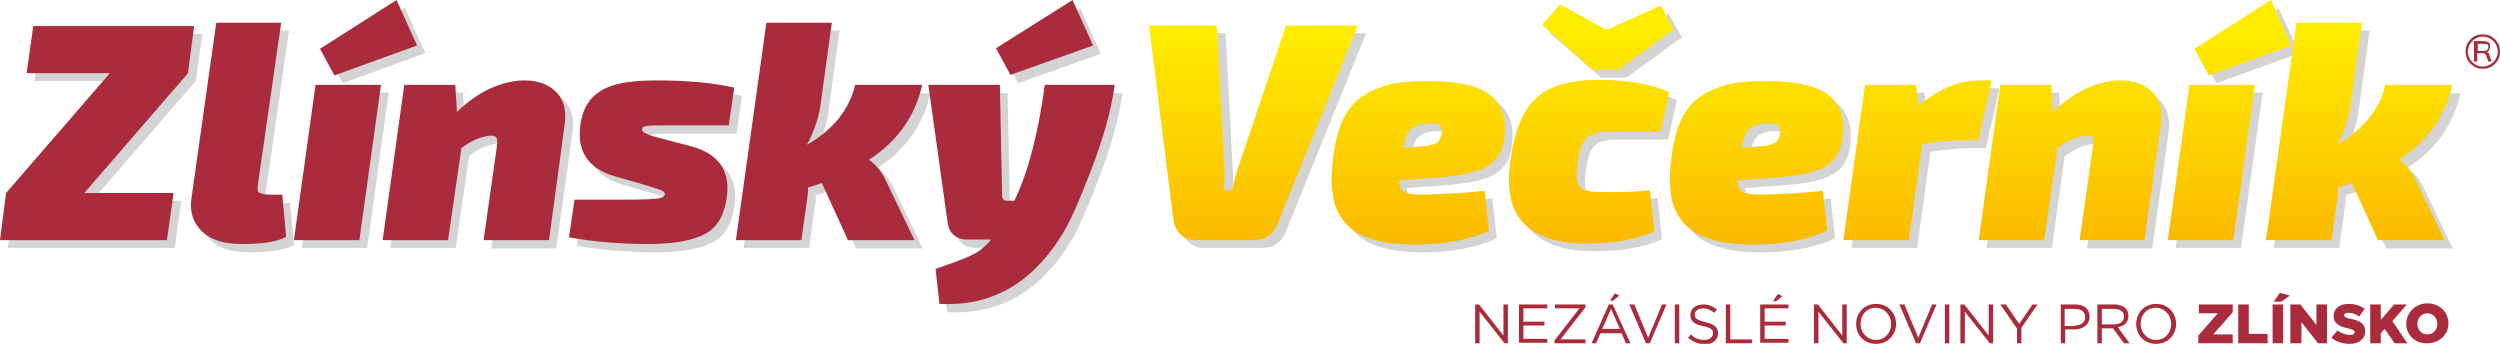 <?xml version="1.0" encoding="utf-8"?>
<!-- Generator: Adobe Illustrator 22.0.0, SVG Export Plug-In . SVG Version: 6.00 Build 0)  -->
<svg version="1.1" id="logo12" xmlns="http://www.w3.org/2000/svg" xmlns:xlink="http://www.w3.org/1999/xlink" x="0px" y="0px"
	 viewBox="0 0 450.8 62" style="enable-background:new 0 0 450.8 62;" xml:space="preserve">
<style type="text/css">
	.st0{opacity:0.17;}
	.st1{fill:url(#SVGID_1_);}
	.st2{fill:url(#SVGID_2_);}
	.st3{fill:url(#SVGID_3_);}
	.st4{fill:url(#SVGID_4_);}
	.st5{fill:url(#SVGID_5_);}
	.st6{fill:url(#SVGID_6_);}
	.st7{fill:url(#SVGID_7_);}
	.st8{fill:url(#SVGID_8_);}
	.st9{fill:#AA2B3B;}
</style>
<g>
	<g class="st0">
		<path d="M246.3,6.1l-14.4,35.6c-0.8,2-2.2,3-4.3,3H217c-1,0-1.9-0.3-2.6-1c-0.7-0.7-1.1-1.5-1.3-2.5l-4.4-35.2H221l1.3,24.7
			c0.1,1.2,0.1,2.8,0,5h1.5c0.3-1.5,0.7-3.1,1.3-4.8l8.4-24.9H246.3z"/>
		<path d="M269.1,35.8l0.8,7.2c-3.5,1.6-8,2.5-13.3,2.5c-3.1,0-5.7-0.3-7.8-1c-2.1-0.6-3.7-1.6-4.8-2.9c-1.1-1.3-1.9-2.8-2.2-4.6
			s-0.4-3.9-0.1-6.4c0.3-2.9,0.9-5.4,1.7-7.3c0.9-1.9,2-3.4,3.6-4.5c1.5-1,3.2-1.7,5-2.2c1.8-0.4,4.1-0.6,6.7-0.6
			c5.6,0,9.4,0.9,11.5,2.6c2.1,1.7,2.9,4.3,2.4,7.8c-0.3,2.4-1.4,4.1-3.2,5.1c-1.8,1-4.7,1.6-8.7,1.9l-7,0.5c0,1,0.3,1.7,0.9,2.1
			c0.6,0.3,1.6,0.5,3.1,0.5C261.7,36.4,265.5,36.2,269.1,35.8z M254.4,28.1l3.2-0.3c1.3-0.1,2.3-0.3,2.8-0.6c0.5-0.3,0.9-1,1-1.9
			c0.1-0.6-0.1-1.1-0.4-1.3c-0.4-0.3-1.1-0.4-2.2-0.3c-1.4,0-2.4,0.4-3,1C255.2,25.1,254.8,26.3,254.4,28.1z"/>
		<path d="M298.9,35.7l0.8,7.4c-3.1,1.5-7.2,2.2-12.3,2.2c-5.1,0-8.9-1.2-11.2-3.6c-2.4-2.4-3.2-6.3-2.4-11.6
			c0.7-5.1,2.2-8.8,4.6-11c2.3-2.2,6.1-3.3,11.2-3.3s9.4,0.7,12.8,2.2l-1.6,7.2H291c-1.6,0-2.8,0.4-3.5,1.1
			c-0.7,0.7-1.2,2.1-1.5,4.1c-0.3,2.3-0.3,3.8,0.2,4.5c0.5,0.7,1.6,1.1,3.3,1.1C293.5,36.1,296.6,36,298.9,35.7z M303.3,6.7l-10,7.3
			h-4.6L279.5,6l3.2-3.7l8.2,4.5h0.4l9.6-4.3L303.3,6.7z"/>
		<path d="M330.1,35.8l0.8,7.2c-3.5,1.6-8,2.5-13.3,2.5c-3.1,0-5.7-0.3-7.8-1c-2.1-0.6-3.7-1.6-4.8-2.9c-1.1-1.3-1.9-2.8-2.2-4.6
			s-0.4-3.9-0.1-6.4c0.3-2.9,0.9-5.4,1.7-7.3c0.9-1.9,2-3.4,3.6-4.5c1.5-1,3.2-1.7,5-2.2c1.8-0.4,4.1-0.6,6.7-0.6
			c5.6,0,9.4,0.9,11.5,2.6c2.1,1.7,2.9,4.3,2.4,7.8c-0.3,2.4-1.4,4.1-3.2,5.1c-1.8,1-4.7,1.6-8.7,1.9l-7,0.5c0,1,0.3,1.7,0.9,2.1
			c0.6,0.3,1.6,0.5,3.1,0.5C322.7,36.4,326.5,36.2,330.1,35.8z M315.4,28.1l3.2-0.3c1.3-0.1,2.3-0.3,2.8-0.6c0.5-0.3,0.9-1,1-1.9
			c0.1-0.6-0.1-1.1-0.4-1.3c-0.4-0.3-1.1-0.4-2.2-0.3c-1.4,0-2.4,0.4-3,1C316.3,25.1,315.8,26.3,315.4,28.1z"/>
		<path d="M360.5,16l-2.4,10.7h-2.6c-1.9,0-4.4,0.2-7.4,0.7l-2.4,17.3h-11.8l3.9-28h9.2l0.4,3.8c3.7-3.1,7.4-4.6,11.1-4.6H360.5z"/>
		<path d="M371.3,16.8l0.3,4.9c1.8-1.8,3.8-3.2,5.9-4.2c2.2-1,4.3-1.5,6.3-1.5c2.4,0,4.3,0.7,5.7,2.1s1.9,3.4,1.5,6l-2.9,20.7h-11.8
			l2.4-16.9c0.1-0.8,0.1-1.3-0.1-1.6c-0.2-0.3-0.7-0.4-1.4-0.3c-1.5,0.1-3.2,0.9-4.9,2.2L370,44.7h-11.8l3.9-28H371.3z"/>
		<path d="M404.1,44.7h-11.8l3.9-28h11.8L404.1,44.7z M414.6,9.6L399.7,15l-2.6-4.8l13.8-8.7L414.6,9.6z"/>
		<path d="M431.6,16.8h12.1c-1.3,5.7-4.5,10.2-9.6,13.5c1.4,1,2.4,2.3,3.1,3.9l5.1,10.6h-12l-4.8-10.4c-0.8,0.3-1.7,0.6-2.5,0.8
			c0,0.5,0,1.1-0.1,1.7l-1.1,7.8H410l5.5-39.2h11.8l-2.1,15.2c-0.4,2.3-1.2,4.6-2.4,6.8c2.2-1.2,4.1-2.8,5.7-4.7
			C430,20.9,431.1,18.9,431.6,16.8z"/>
	</g>
	<g>
		<linearGradient id="SVGID_1_" gradientUnits="userSpaceOnUse" x1="226.117" y1="5.47" x2="226.117" y2="43.47">
			<stop  offset="0" style="stop-color:#FFED00"/>
			<stop  offset="1" style="stop-color:#FBBA00"/>
		</linearGradient>
		<path class="st1" d="M244.8,4.7l-14.4,35.6c-0.8,2-2.2,3-4.3,3h-10.6c-1,0-1.9-0.3-2.6-1c-0.7-0.7-1.1-1.5-1.3-2.5l-4.4-35.2h12.2
			l1.3,24.7c0.1,1.2,0.1,2.8,0,5h1.5c0.3-1.5,0.7-3.1,1.3-4.8l8.4-24.9H244.8z"/>
		<linearGradient id="SVGID_2_" gradientUnits="userSpaceOnUse" x1="255.672" y1="5.47" x2="255.672" y2="43.47">
			<stop  offset="0" style="stop-color:#FFED00"/>
			<stop  offset="1" style="stop-color:#FBBA00"/>
		</linearGradient>
		<path class="st2" d="M267.7,34.4l0.8,7.2c-3.5,1.6-8,2.5-13.3,2.5c-3.1,0-5.7-0.3-7.8-1c-2.1-0.6-3.7-1.6-4.8-2.9
			c-1.1-1.3-1.9-2.8-2.2-4.6s-0.4-3.9-0.1-6.4c0.3-2.9,0.9-5.4,1.7-7.3c0.9-1.9,2-3.4,3.6-4.5c1.5-1,3.2-1.7,5-2.2
			c1.8-0.4,4.1-0.6,6.7-0.6c5.6,0,9.4,0.9,11.5,2.6c2.1,1.7,2.9,4.3,2.4,7.8c-0.3,2.4-1.4,4.1-3.2,5.1c-1.8,1-4.7,1.6-8.7,1.9
			l-7,0.5c0,1,0.3,1.7,0.9,2.1c0.6,0.3,1.6,0.5,3.1,0.5C260.3,35,264.1,34.8,267.7,34.4z M253,26.7l3.2-0.3c1.3-0.1,2.3-0.3,2.8-0.6
			c0.5-0.3,0.9-1,1-1.9c0.1-0.6-0.1-1.1-0.4-1.3c-0.4-0.3-1.1-0.4-2.2-0.3c-1.4,0-2.4,0.4-3,1C253.8,23.7,253.3,24.9,253,26.7z"/>
		<linearGradient id="SVGID_3_" gradientUnits="userSpaceOnUse" x1="286.977" y1="5.47" x2="286.977" y2="43.47">
			<stop  offset="0" style="stop-color:#FFED00"/>
			<stop  offset="1" style="stop-color:#FBBA00"/>
		</linearGradient>
		<path class="st3" d="M297.5,34.3l0.8,7.4c-3.1,1.5-7.2,2.2-12.3,2.2c-5.1,0-8.9-1.2-11.2-3.6c-2.4-2.4-3.2-6.3-2.4-11.6
			c0.7-5.1,2.2-8.8,4.6-11c2.3-2.2,6.1-3.3,11.2-3.3s9.4,0.7,12.8,2.2l-1.6,7.2h-9.9c-1.6,0-2.8,0.4-3.5,1.1
			c-0.7,0.7-1.2,2.1-1.5,4.1c-0.3,2.3-0.3,3.8,0.2,4.5c0.5,0.7,1.6,1.1,3.3,1.1C292,34.7,295.2,34.6,297.5,34.3z M301.8,5.3l-10,7.3
			h-4.6l-9.1-8.1l3.2-3.7l8.2,4.5h0.4l9.6-4.3L301.8,5.3z"/>
		<linearGradient id="SVGID_4_" gradientUnits="userSpaceOnUse" x1="316.693" y1="5.47" x2="316.693" y2="43.47">
			<stop  offset="0" style="stop-color:#FFED00"/>
			<stop  offset="1" style="stop-color:#FBBA00"/>
		</linearGradient>
		<path class="st4" d="M328.7,34.4l0.8,7.2c-3.5,1.6-8,2.5-13.3,2.5c-3.1,0-5.7-0.3-7.8-1c-2.1-0.6-3.7-1.6-4.8-2.9
			c-1.1-1.3-1.9-2.8-2.2-4.6s-0.4-3.9-0.1-6.4c0.3-2.9,0.9-5.4,1.7-7.3c0.9-1.9,2-3.4,3.6-4.5c1.5-1,3.2-1.7,5-2.2
			c1.8-0.4,4.1-0.6,6.7-0.6c5.6,0,9.4,0.9,11.5,2.6c2.1,1.7,2.9,4.3,2.4,7.8c-0.3,2.4-1.4,4.1-3.2,5.1c-1.8,1-4.7,1.6-8.7,1.9
			l-7,0.5c0,1,0.3,1.7,0.9,2.1c0.6,0.3,1.6,0.5,3.1,0.5C321.3,35,325.1,34.8,328.7,34.4z M314,26.7l3.2-0.3c1.3-0.1,2.3-0.3,2.8-0.6
			c0.5-0.3,0.9-1,1-1.9c0.1-0.6-0.1-1.1-0.4-1.3c-0.4-0.3-1.1-0.4-2.2-0.3c-1.4,0-2.4,0.4-3,1C314.8,23.7,314.4,24.9,314,26.7z"/>
		<linearGradient id="SVGID_5_" gradientUnits="userSpaceOnUse" x1="345.727" y1="5.47" x2="345.727" y2="43.47">
			<stop  offset="0" style="stop-color:#FFED00"/>
			<stop  offset="1" style="stop-color:#FBBA00"/>
		</linearGradient>
		<path class="st5" d="M359.1,14.6l-2.4,10.7H354c-1.9,0-4.4,0.2-7.4,0.7l-2.4,17.3h-11.8l3.9-28h9.2l0.4,3.8
			c3.7-3.1,7.4-4.6,11.1-4.6H359.1z"/>
		<linearGradient id="SVGID_6_" gradientUnits="userSpaceOnUse" x1="373.356" y1="5.47" x2="373.356" y2="43.47">
			<stop  offset="0" style="stop-color:#FFED00"/>
			<stop  offset="1" style="stop-color:#FBBA00"/>
		</linearGradient>
		<path class="st6" d="M369.9,15.3l0.3,4.9c1.8-1.8,3.8-3.2,5.9-4.2c2.2-1,4.3-1.5,6.3-1.5c2.4,0,4.3,0.7,5.7,2.1s1.9,3.4,1.5,6
			l-2.9,20.7H375l2.4-16.9c0.1-0.8,0.1-1.3-0.1-1.6c-0.2-0.3-0.7-0.4-1.4-0.3c-1.5,0.1-3.2,0.9-4.9,2.2l-2.4,16.6h-11.8l3.9-28
			H369.9z"/>
		<linearGradient id="SVGID_7_" gradientUnits="userSpaceOnUse" x1="402.044" y1="5.47" x2="402.044" y2="43.47">
			<stop  offset="0" style="stop-color:#FFED00"/>
			<stop  offset="1" style="stop-color:#FBBA00"/>
		</linearGradient>
		<path class="st7" d="M402.7,43.3h-11.8l3.9-28h11.8L402.7,43.3z M413.2,8.2l-14.9,5.4l-2.6-4.8L409.5,0L413.2,8.2z"/>
		<linearGradient id="SVGID_8_" gradientUnits="userSpaceOnUse" x1="425.418" y1="5.47" x2="425.418" y2="43.47">
			<stop  offset="0" style="stop-color:#FFED00"/>
			<stop  offset="1" style="stop-color:#FBBA00"/>
		</linearGradient>
		<path class="st8" d="M430.1,15.3h12.1c-1.3,5.7-4.5,10.2-9.6,13.5c1.4,1,2.4,2.3,3.1,3.9l5.1,10.6h-12L424.1,33
			c-0.8,0.3-1.7,0.6-2.5,0.8c0,0.5,0,1.1-0.1,1.7l-1.1,7.8h-11.8l5.5-39.2h11.8l-2.1,15.2c-0.4,2.3-1.2,4.6-2.4,6.8
			c2.2-1.2,4.1-2.8,5.7-4.7C428.6,19.5,429.7,17.5,430.1,15.3z"/>
	</g>
</g>
<g>
	<path class="st9" d="M447.7,6.2c0.9,0,1.6,0.3,2.2,0.9c0.6,0.6,0.9,1.3,0.9,2.2c0,0.9-0.3,1.6-0.9,2.2c-0.6,0.6-1.3,0.9-2.2,0.9
		c-0.9,0-1.6-0.3-2.2-0.9c-0.6-0.6-0.9-1.3-0.9-2.2c0-0.9,0.3-1.6,0.9-2.2C446,6.5,446.8,6.2,447.7,6.2z M447.7,12
		c0.7,0,1.4-0.3,1.9-0.8c0.5-0.5,0.8-1.2,0.8-1.9c0-0.7-0.3-1.4-0.8-1.9c-0.5-0.5-1.2-0.8-1.9-0.8c-0.7,0-1.4,0.3-1.9,0.8
		c-0.5,0.5-0.8,1.2-0.8,1.9c0,0.7,0.3,1.4,0.8,1.9C446.3,11.7,446.9,12,447.7,12z M448.4,9.4L448.4,9.4c0.3,0.1,0.5,0.2,0.5,0.6
		l0.4,1.1h-0.6l-0.4-1.1c-0.1-0.3-0.3-0.4-0.6-0.4h-1v1.5h-0.6V7.4c0.3,0,0.8,0,1.5,0c0.5,0,0.9,0.1,1.1,0.2
		c0.2,0.1,0.3,0.4,0.3,0.8c0,0.3-0.1,0.5-0.2,0.6C448.9,9.2,448.7,9.3,448.4,9.4z M446.8,9.2h1c0.3,0,0.6-0.1,0.7-0.2
		c0.1-0.1,0.2-0.3,0.2-0.5c0-0.3,0-0.4-0.2-0.5c-0.1-0.1-0.4-0.1-0.7-0.1h-1V9.2z"/>
</g>
<g>
	<g class="st0">
		<path d="M35.3,14.6L16.6,36.2h16.1l-1.2,8.5H1.4l1.1-8.5l18.7-21.6h-15l1.2-8.5h29.1L35.3,14.6z"/>
		<path d="M52.1,5.6l-4.2,29.2c-0.1,0.7-0.1,1.2,0.2,1.4c0.3,0.2,1,0.4,2,0.4h2.2l0.7,7.6c-1.6,0.9-4.3,1.3-8,1.3
			c-3.1,0-5.5-0.7-7.1-2.2c-1.6-1.5-2.3-3.4-2-5.9l4.5-31.9H52.1z"/>
		<path d="M66.2,44.7H54.4l3.9-28h11.8L66.2,44.7z M76.7,9.6L61.8,15l-2.6-4.8L73,1.4L76.7,9.6z"/>
		<path d="M83.5,16.8l0.3,4.9c1.8-1.8,3.8-3.2,5.9-4.2c2.2-1,4.3-1.5,6.3-1.5c2.4,0,4.3,0.7,5.7,2.1s1.9,3.4,1.5,6l-2.9,20.7H88.6
			L91,27.8c0.1-0.8,0.1-1.3-0.1-1.6c-0.2-0.3-0.7-0.4-1.4-0.3c-1.5,0.2-3.2,0.9-4.9,2.2l-2.4,16.6H70.4l3.9-28H83.5z"/>
		<path d="M118.2,35l-5.9-1.7c-4.9-1.4-7-4.6-6.2-9.6c0.4-2.6,1.6-4.6,3.6-5.8c2-1.3,5.3-1.9,10-1.9c5.5,0,10.2,0.4,14.1,1.3l-1,6.8
			h-10.7c-2.1,0-3.4,0-4,0.1c-0.6,0.1-0.9,0.2-0.9,0.5c-0.1,0.3,0.1,0.6,0.5,0.8c0.4,0.2,1.1,0.5,2.3,0.8l6.1,1.6
			c4.8,1.3,6.9,4.3,6.4,8.8c-0.4,3.5-1.7,5.8-4,7c-2.3,1.2-5.7,1.8-10.2,1.8c-5,0-9.7-0.4-14.3-1.2l1-6.8h9.4c2.8,0,4.7-0.1,5.5-0.2
			c0.9-0.1,1.3-0.4,1.4-0.7c0-0.3-0.1-0.5-0.5-0.7S119.5,35.3,118.2,35z"/>
		<path d="M155.7,16.8h12.1c-1.3,5.7-4.5,10.2-9.6,13.5c1.4,1,2.4,2.3,3.1,3.9l5.1,10.6h-12l-4.8-10.4c-0.8,0.3-1.7,0.6-2.5,0.8
			c0,0.5,0,1.1-0.1,1.7l-1.1,7.8h-11.8l5.5-39.2h11.8l-2.1,15.2c-0.4,2.3-1.2,4.6-2.4,6.8c2.2-1.2,4.1-2.8,5.7-4.7
			C154.1,20.9,155.2,18.9,155.7,16.8z"/>
		<path d="M189.8,16.8h12.6c-0.6,4.6-2.1,9.8-4.3,15.5c-2.2,5.7-4,9.8-5.5,12c-5.4,8.5-12.7,12.5-21.8,12l-0.7-6.3
			c0.5-0.2,1.2-0.4,2.2-0.8c1-0.3,1.7-0.6,2.2-0.8c0.5-0.2,1.1-0.4,1.9-0.8c0.7-0.3,1.4-0.7,2-1.2c0.6-0.5,1.2-1,1.7-1.7h-4.4
			c-0.9,0-1.7-0.3-2.3-0.8s-1-1.3-1.1-2.1l-3.5-25h12.9l0.4,20c0,0.6,0.3,0.9,0.9,0.9h1.3C186.8,32.5,188.6,25.5,189.8,16.8z
			 M183.6,15l-2.6-4.8l13.8-8.7l3.7,8.2L183.6,15z"/>
	</g>
	<g>
		<path class="st9" d="M33.9,13.2L15.2,34.8h16.1l-1.2,8.5H0l1.1-8.5l18.7-21.6h-15L6,4.7H35L33.9,13.2z"/>
		<path class="st9" d="M50.7,4.1l-4.2,29.2c-0.1,0.7-0.1,1.2,0.2,1.4c0.3,0.2,1,0.4,2,0.4h2.2l0.7,7.6c-1.6,0.9-4.3,1.3-8,1.3
			c-3.1,0-5.5-0.7-7.1-2.2c-1.6-1.5-2.3-3.4-2-5.9L39,4.1H50.7z"/>
		<path class="st9" d="M64.8,43.3H53l3.9-28h11.8L64.8,43.3z M75.2,8.2l-14.9,5.4l-2.6-4.8L71.5,0L75.2,8.2z"/>
		<path class="st9" d="M82.1,15.3l0.3,4.9c1.8-1.8,3.8-3.2,5.9-4.2c2.2-1,4.3-1.5,6.3-1.5c2.4,0,4.3,0.7,5.7,2.1s1.9,3.4,1.5,6
			L99,43.3H87.2l2.4-16.9c0.1-0.8,0.1-1.3-0.1-1.6c-0.2-0.3-0.7-0.4-1.4-0.3c-1.5,0.2-3.2,0.9-4.9,2.2l-2.4,16.6H69l3.9-28H82.1z"/>
		<path class="st9" d="M116.8,33.5l-5.9-1.7c-4.9-1.4-7-4.6-6.2-9.6c0.4-2.6,1.6-4.6,3.6-5.8c2-1.3,5.3-1.9,10-1.9
			c5.5,0,10.2,0.4,14.1,1.3l-1,6.8h-10.7c-2.1,0-3.4,0-4,0.1c-0.6,0.1-0.9,0.2-0.9,0.5c-0.1,0.3,0.1,0.6,0.5,0.8
			c0.4,0.2,1.1,0.5,2.3,0.8l6.1,1.6c4.8,1.3,6.9,4.3,6.4,8.8c-0.4,3.5-1.7,5.8-4,7c-2.3,1.2-5.7,1.8-10.2,1.8c-5,0-9.7-0.4-14.3-1.2
			l1-6.8h9.4c2.8,0,4.7-0.1,5.5-0.2c0.9-0.1,1.3-0.4,1.4-0.7c0-0.3-0.1-0.5-0.5-0.7S118.1,33.9,116.8,33.5z"/>
		<path class="st9" d="M154.2,15.3h12.1c-1.3,5.7-4.5,10.2-9.6,13.5c1.4,1,2.4,2.3,3.1,3.9l5.1,10.6h-12L148.2,33
			c-0.8,0.3-1.7,0.6-2.5,0.8c0,0.5,0,1.1-0.1,1.7l-1.1,7.8h-11.8l5.5-39.2h11.8l-2.1,15.2c-0.4,2.3-1.2,4.6-2.4,6.8
			c2.2-1.2,4.1-2.8,5.7-4.7C152.7,19.5,153.7,17.5,154.2,15.3z"/>
		<path class="st9" d="M188.4,15.3H201c-0.6,4.6-2.1,9.8-4.3,15.5c-2.2,5.7-4,9.8-5.5,12c-5.4,8.5-12.7,12.5-21.8,12l-0.7-6.3
			c0.5-0.2,1.2-0.4,2.2-0.8c1-0.3,1.7-0.6,2.2-0.8c0.5-0.2,1.1-0.4,1.9-0.8c0.7-0.3,1.4-0.7,2-1.2c0.6-0.5,1.2-1,1.7-1.7h-4.4
			c-0.9,0-1.7-0.3-2.3-0.8s-1-1.3-1.1-2.1l-3.5-25h12.9l0.4,20c0,0.6,0.3,0.9,0.9,0.9h1.3C185.4,31.1,187.2,24.1,188.4,15.3z
			 M182.2,13.5l-2.6-4.8L193.4,0l3.7,8.2L182.2,13.5z"/>
	</g>
</g>
<g>
	<g>
		<path class="st9" d="M266,54.9h0.7l4.4,5.6v-5.6h0.8v7h-0.6l-4.5-5.7v5.7H266V54.9z"/>
		<path class="st9" d="M273.9,54.9h5.1v0.7h-4.3V58h3.8v0.7h-3.8v2.4h4.3v0.7h-5.1V54.9z"/>
		<path class="st9" d="M280.3,61.4l4.5-5.8h-4.4v-0.7h5.5v0.5l-4.5,5.8h4.5v0.7h-5.6V61.4z"/>
		<path class="st9" d="M290.1,54.9h0.7l3.2,7h-0.8l-0.8-1.8h-3.8l-0.8,1.8h-0.8L290.1,54.9z M292.1,59.3l-1.6-3.6l-1.6,3.6H292.1z
			 M291.2,52.9l0.8,0.4l-1.1,0.9h-0.6L291.2,52.9z"/>
		<path class="st9" d="M293.8,54.9h0.9l2.5,6l2.5-6h0.8l-3,7h-0.7L293.8,54.9z"/>
		<path class="st9" d="M302,54.9h0.8v7H302V54.9z"/>
		<path class="st9" d="M304.4,60.9l0.5-0.6c0.7,0.7,1.4,1,2.4,1c0.9,0,1.6-0.5,1.6-1.2v0c0-0.6-0.3-1-1.8-1.3
			c-1.6-0.3-2.3-0.9-2.3-2v0c0-1.1,1-1.9,2.3-1.9c1,0,1.7,0.3,2.5,0.9l-0.5,0.6c-0.6-0.5-1.3-0.8-2-0.8c-0.9,0-1.5,0.5-1.5,1.1v0
			c0,0.7,0.4,1,1.9,1.4c1.6,0.3,2.3,0.9,2.3,2v0c0,1.2-1,2-2.4,2C306.1,62,305.2,61.6,304.4,60.9z"/>
		<path class="st9" d="M311.2,54.9h0.8v6.3h3.9v0.7h-4.7V54.9z"/>
		<path class="st9" d="M317.4,54.9h5.1v0.7h-4.3V58h3.8v0.7h-3.8v2.4h4.3v0.7h-5.1V54.9z M320.6,53l0.8,0.4l-1.1,0.9h-0.6L320.6,53z
			"/>
		<path class="st9" d="M327.1,54.9h0.7l4.4,5.6v-5.6h0.8v7h-0.6l-4.5-5.7v5.7h-0.8V54.9z"/>
		<path class="st9" d="M334.7,58.4L334.7,58.4c0-1.9,1.4-3.6,3.6-3.6s3.6,1.7,3.6,3.6v0c0,1.9-1.4,3.6-3.6,3.6
			S334.7,60.4,334.7,58.4z M341,58.4L341,58.4c0-1.6-1.2-2.9-2.8-2.9c-1.6,0-2.7,1.3-2.7,2.9v0c0,1.6,1.2,2.9,2.8,2.9
			C339.9,61.3,341,60,341,58.4z"/>
		<path class="st9" d="M342.5,54.9h0.9l2.5,6l2.5-6h0.8l-3,7h-0.7L342.5,54.9z"/>
		<path class="st9" d="M350.7,54.9h0.8v7h-0.8V54.9z"/>
		<path class="st9" d="M353.5,54.9h0.7l4.4,5.6v-5.6h0.8v7h-0.6l-4.5-5.7v5.7h-0.8V54.9z"/>
		<path class="st9" d="M363.6,59.1l-2.9-4.2h1l2.4,3.5l2.4-3.5h0.9l-2.9,4.2v2.8h-0.8V59.1z"/>
		<path class="st9" d="M371.6,54.9h2.6c1.6,0,2.6,0.8,2.6,2.2v0c0,1.5-1.3,2.3-2.7,2.3h-1.7v2.5h-0.8V54.9z M374.1,58.7
			c1.2,0,1.9-0.6,1.9-1.5v0c0-1-0.7-1.5-1.9-1.5h-1.8v3.1H374.1z"/>
		<path class="st9" d="M378.3,54.9h3c0.9,0,1.5,0.3,2,0.7c0.3,0.3,0.5,0.8,0.5,1.4v0c0,1.2-0.8,1.8-1.9,2l2.1,2.9h-1l-2-2.7h-2v2.7
			h-0.8V54.9z M381.2,58.5c1,0,1.8-0.5,1.8-1.4v0c0-0.9-0.7-1.4-1.8-1.4H379v2.8H381.2z"/>
		<path class="st9" d="M385.2,58.4L385.2,58.4c0-1.9,1.4-3.6,3.6-3.6s3.6,1.7,3.6,3.6v0c0,1.9-1.4,3.6-3.6,3.6
			S385.2,60.4,385.2,58.4z M391.5,58.4L391.5,58.4c0-1.6-1.2-2.9-2.8-2.9c-1.6,0-2.7,1.3-2.7,2.9v0c0,1.6,1.2,2.9,2.8,2.9
			C390.4,61.3,391.5,60,391.5,58.4z"/>
		<path class="st9" d="M396.4,60.5l3.5-4h-3.4v-1.6h6.1v1.4l-3.5,4h3.5v1.6h-6.2V60.5z"/>
		<path class="st9" d="M403.6,54.9h1.9v5.3h3.4v1.7h-5.3V54.9z"/>
		<path class="st9" d="M409.8,54.9h1.9v7h-1.9V54.9z M411.1,52.8l1.8,0.5l-1.5,1.1H410L411.1,52.8z"/>
		<path class="st9" d="M413,54.9h1.8l2.9,3.7v-3.7h1.9v7H418l-3-3.8v3.8H413V54.9z"/>
		<path class="st9" d="M420.4,60.9l1.1-1.3c0.7,0.5,1.5,0.8,2.3,0.8c0.5,0,0.8-0.2,0.8-0.5v0c0-0.3-0.2-0.4-1.2-0.7
			c-1.5-0.3-2.6-0.8-2.6-2.2v0c0-1.3,1-2.2,2.7-2.2c1.2,0,2.1,0.3,2.9,0.9l-1,1.4c-0.6-0.5-1.3-0.7-2-0.7c-0.5,0-0.7,0.2-0.7,0.4v0
			c0,0.3,0.2,0.5,1.2,0.7c1.6,0.3,2.6,0.9,2.6,2.2v0c0,1.4-1.1,2.3-2.8,2.3C422.4,62,421.2,61.6,420.4,60.9z"/>
		<path class="st9" d="M427.4,54.9h1.9v2.8l2.4-2.8h2.3l-2.6,3l2.7,4h-2.3l-1.8-2.6l-0.7,0.8v1.8h-1.9V54.9z"/>
		<path class="st9" d="M433.9,58.4L433.9,58.4c0-2,1.6-3.7,3.8-3.7c2.2,0,3.8,1.6,3.8,3.6v0c0,2-1.6,3.6-3.8,3.6
			C435.5,62,433.9,60.4,433.9,58.4z M439.5,58.4L439.5,58.4c0-1-0.7-1.9-1.8-1.9s-1.8,0.9-1.8,1.9v0c0,1,0.7,1.9,1.8,1.9
			C438.8,60.3,439.5,59.4,439.5,58.4z"/>
	</g>
</g>
</svg>

